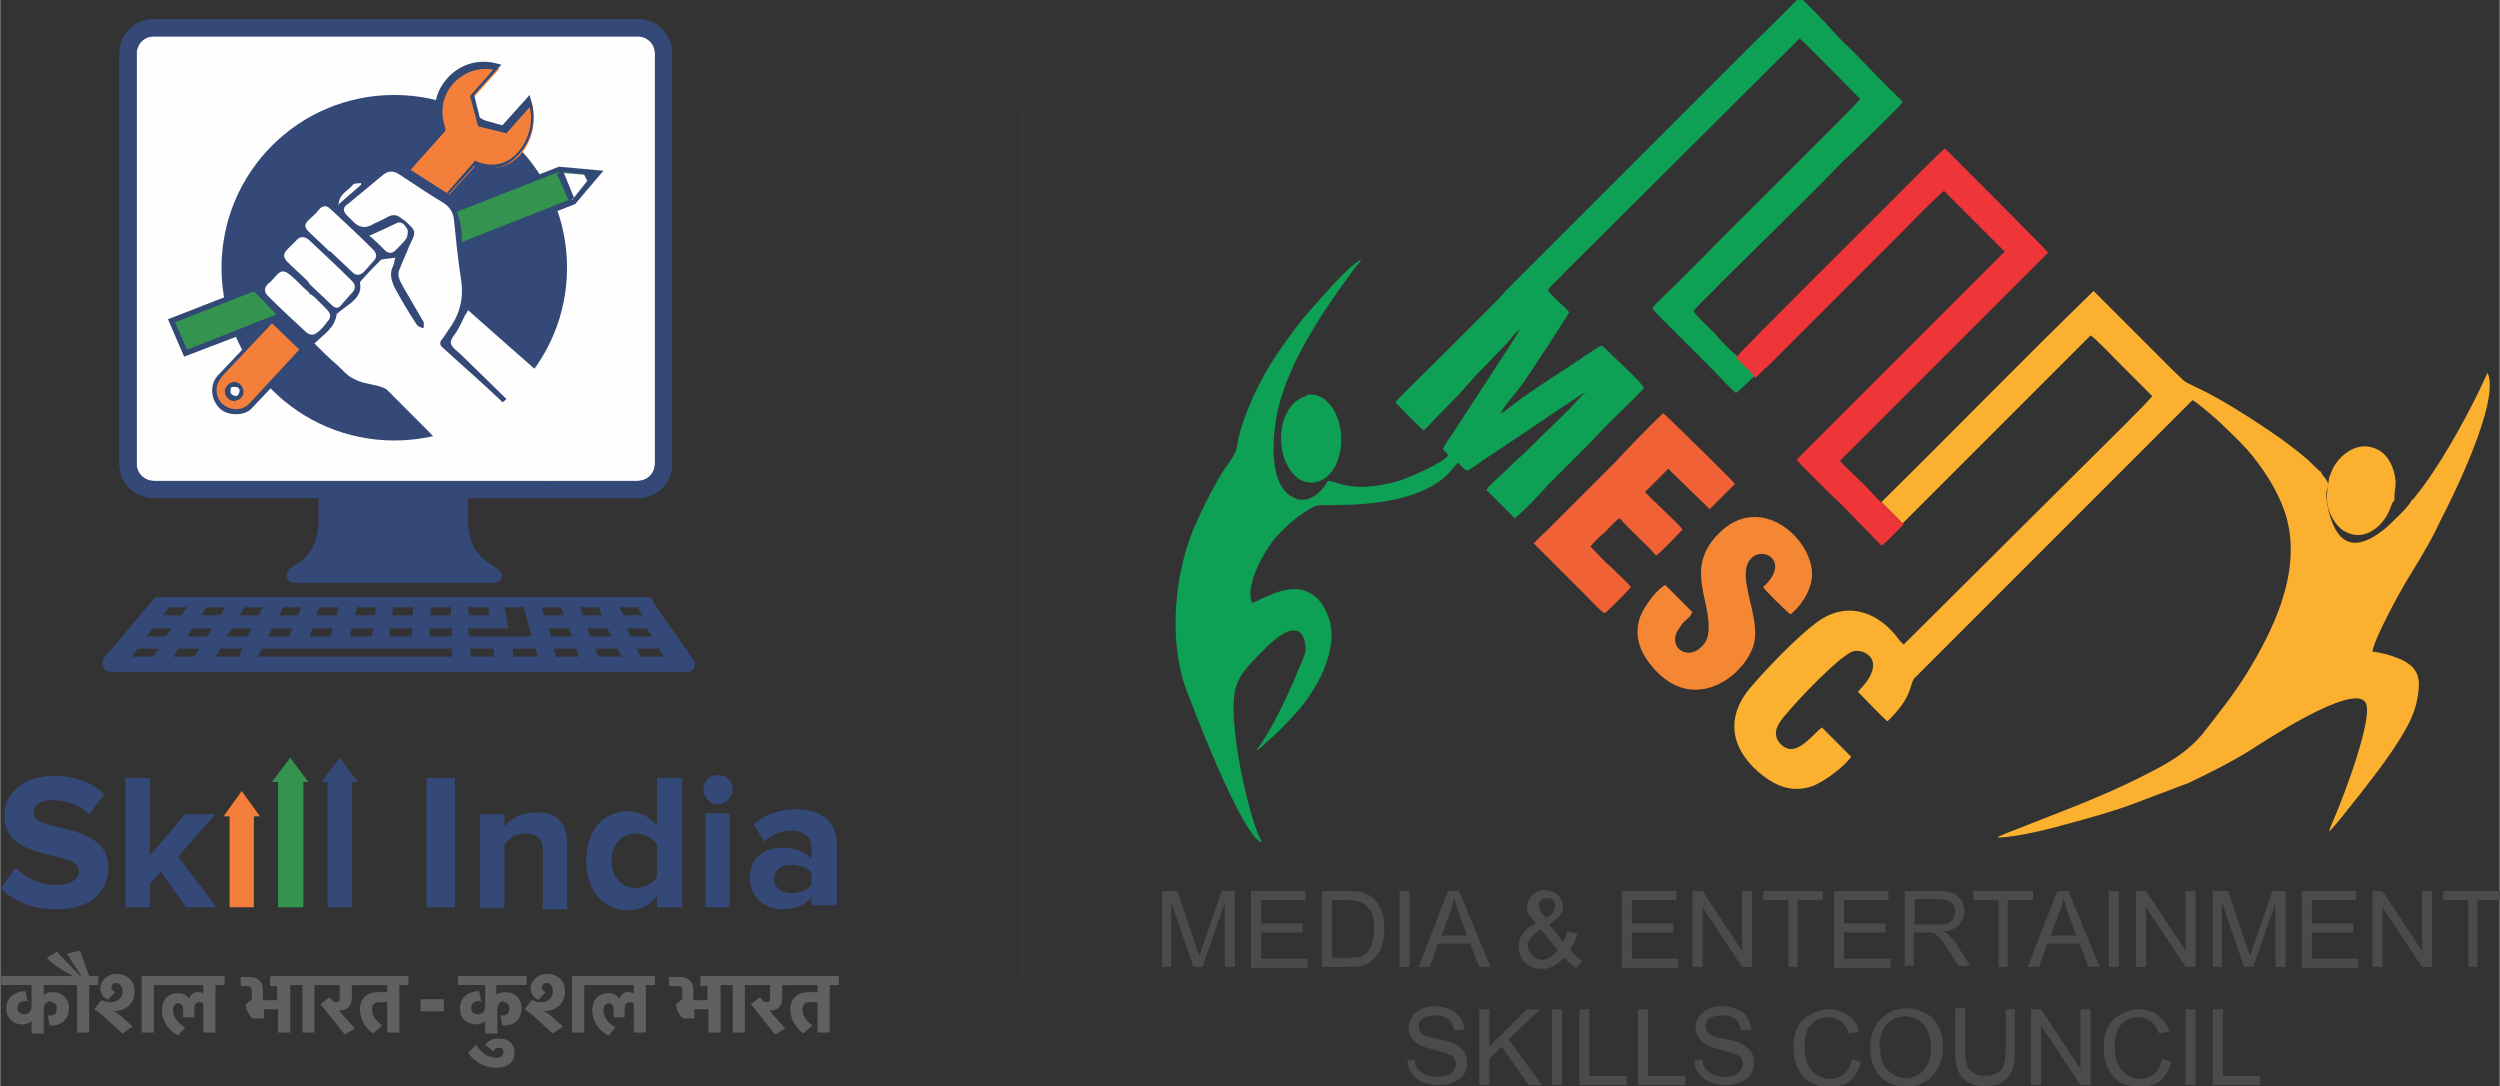 <?xml version="1.0" encoding="UTF-8"?>
<!DOCTYPE svg PUBLIC "-//W3C//DTD SVG 1.1//EN" "http://www.w3.org/Graphics/SVG/1.1/DTD/svg11.dtd">
<!-- Creator: CorelDRAW 2020 (64-Bit Evaluation Version) -->
<svg xmlns="http://www.w3.org/2000/svg" xml:space="preserve" width="0.732in" height="0.318in" version="1.1" style="shape-rendering:geometricPrecision; text-rendering:geometricPrecision; image-rendering:optimizeQuality; fill-rule:evenodd; clip-rule:evenodd"
viewBox="0 0 24.74 10.75"
 xmlns:xlink="http://www.w3.org/1999/xlink"
 xmlns:xodm="http://www.corel.com/coreldraw/odm/2003">
 <rect x="0" y="0" width="24.74" height="10.75" fill="#333333" stroke="none"/>
 <defs>
  <style type="text/css">
   <![CDATA[
    .fil1 {fill:#FEFEFE}
    .fil7 {fill:#606062}
    .fil0 {fill:#373435}
    .fil9 {fill:#FBB12F}
    .fil11 {fill:#F58634}
    .fil3 {fill:#F47F3A}
    .fil12 {fill:#F16136}
    .fil6 {fill:#F1603A}
    .fil10 {fill:#EE3537}
    .fil8 {fill:#0EA155}
    .fil5 {fill:#33934F}
    .fil4 {fill:#324875}
    .fil2 {fill:#354978}
    .fil13 {fill:#4B4B4D;fill-rule:nonzero}
   ]]>
  </style>
 </defs>
 <g id="Layer_x0020_1">
  <g id="_2294799650896">
   <rect class="fil0" x="10.1" y="1.07" width="0.09" height="8.62"/>
   <path class="fil1" d="M3 3.19c-0.19,0 -0.19,-0.29 0,-0.29 0.19,0 0.19,0.29 0,0.29zm3.35 -2.86l0 0 -4.86 0c-0.1,0 -0.17,0.08 -0.17,0.17l0 4.12c0,0.1 0.08,0.17 0.17,0.17l4.86 0c0.1,0 0.17,-0.08 0.17,-0.17l0 -4.12c0,-0.1 -0.08,-0.17 -0.17,-0.17z"/>
   <path class="fil2" d="M3 3.19c-0.19,0 -0.19,-0.29 0,-0.29 0.19,0 0.19,0.29 0,0.29zm0.9 -2.25l0 0c-0.95,0 -1.71,0.77 -1.71,1.71 0,0.95 0.77,1.71 1.71,1.71 0.95,0 1.71,-0.77 1.71,-1.71 0,-0.95 -0.77,-1.71 -1.71,-1.71z"/>
   <path class="fil3" d="M4.44 1.93l0.21 -0.23 0.06 -0.07c0.15,0.06 0.31,0.04 0.44,-0.1 0.12,-0.14 0.16,-0.34 0.11,-0.52l-0.25 0.28 -0.25 -0.06 -0.07 -0.27 0.25 -0.28c-0.16,-0.05 -0.35,-0 -0.47,0.14 -0.12,0.14 -0.14,0.32 -0.07,0.48l0.01 -0.01 -0.35 0.39 0.39 0.25z"/>
   <path class="fil4" d="M4.46 1.95l-0.04 -0.04 0.28 -0.32 0.02 0.01c0.15,0.06 0.3,0.03 0.41,-0.1 0.1,-0.12 0.15,-0.29 0.11,-0.44l-0.23 0.26 -0.28 -0.07 -0.08 -0.3 0.23 -0.26c-0.15,-0.03 -0.3,0.03 -0.4,0.14 -0.11,0.13 -0.13,0.29 -0.07,0.45l-0.01 0 0.01 0.01 -0.04 0.04 -0 -0 -0.31 0.35 -0.04 -0.04 0.32 -0.37c-0.07,-0.18 -0.04,-0.35 0.08,-0.49 0.13,-0.15 0.32,-0.2 0.5,-0.15l0.04 0.01 -0.27 0.3 0.06 0.24 0.22 0.06 0.27 -0.3 0.01 0.04c0.06,0.19 0.02,0.4 -0.11,0.54 -0.12,0.14 -0.28,0.18 -0.45,0.12l-0.05 0.06 -0.21 0.23z"/>
   <path class="fil3" d="M2.34 3.94c-0.04,0.01 -0.08,-0 -0.09,-0.04 -0.01,-0.04 0,-0.08 0.04,-0.09 0.04,-0.01 0.08,0 0.09,0.04 0.01,0.04 -0,0.08 -0.04,0.09zm0.34 -0.77l0 0 -0.51 0.54c-0,0 -0,0 -0,0l0 -0c-0.08,0.09 -0.08,0.22 0.01,0.3 0.08,0.08 0.22,0.08 0.3,-0.01 0,-0 0,-0 0,-0l0.51 -0.54 -0.31 -0.29z"/>
   <path class="fil4" d="M2.32 3.83c-0.01,0 -0.01,0 -0.02,0 -0.01,0 -0.02,0.01 -0.02,0.02 -0,0.01 -0,0.02 -0,0.04 0.01,0.02 0.04,0.03 0.06,0.03 0.02,-0.01 0.03,-0.04 0.03,-0.06 -0.01,-0.02 -0.02,-0.03 -0.04,-0.03zm-0 0.14l0 0c-0.04,0 -0.07,-0.02 -0.09,-0.06 -0.01,-0.02 -0.01,-0.05 0,-0.07 0.01,-0.02 0.03,-0.04 0.05,-0.05 0.01,-0 0.02,-0.01 0.03,-0.01 0.04,0 0.07,0.02 0.09,0.06 0.02,0.05 -0,0.1 -0.05,0.12 -0.01,0 -0.02,0.01 -0.03,0.01zm-0.14 -0.22l0 0 0.01 -0.02 0.5 -0.53 0.27 0.26 -0.49 0.53c-0,0 -0,0 -0,0 -0.04,0.04 -0.08,0.06 -0.14,0.06l0 0c-0.05,0 -0.09,-0.02 -0.13,-0.05 -0.07,-0.07 -0.08,-0.18 -0.02,-0.25zm0.15 0.35l0 0 0 0c-0.06,0 -0.12,-0.02 -0.16,-0.06 -0.09,-0.09 -0.1,-0.24 -0.01,-0.33 0,-0 0,-0 0,-0l0.53 -0.56 0.34 0.32 -0.53 0.56c-0,0 -0,0 -0,0 -0.04,0.05 -0.1,0.07 -0.17,0.07z"/>
   <path class="fil5" d="M5.54 1.68l-3.84 1.48 0.13 0.34 1.05 -0.41c-0.01,-0.08 0.04,-0.17 0.14,-0.16 0.05,0 0.09,0.03 0.11,0.06l2.54 -0.98 0.24 -0.29 -0.37 -0.05z"/>
   <path class="fil2" d="M3 3.19c-0.19,0 -0.19,-0.29 0,-0.29 0.19,0 0.19,0.29 0,0.29zm1.42 -1.23l0 0 -0.6 -0.36 -0.52 0.23 -0.39 0.18 -0.47 0.8 0.32 0.33 0.39 0.4 1.42 -1.12c0.01,-0.36 -0.15,-0.46 -0.15,-0.46z"/>
   <polygon class="fil2" points="5.76,1.7 5.81,1.82 5.9,1.71 "/>
   <path class="fil4" d="M5.53 1.65l-3.87 1.51 0.16 0.37 1.02 -0.39c-0.01,-0.02 -0.05,-0.03 -0.05,-0.05l-0.94 0.37 -0.12 -0.27 3.8 -1.49 0.32 0.03 -0.2 0.24 -2.54 1c0.01,0.01 0.03,0.02 0.04,0.04l2.54 -0.99 0.28 -0.33 -0.44 -0.04z"/>
   <polygon class="fil1" points="5.78,1.73 5.54,1.71 5.66,1.98 5.81,1.79 "/>
   <polygon class="fil6" points="5.54,1.71 5.66,1.98 "/>
   <polygon class="fil4" points="5.63,1.99 5.51,1.72 5.57,1.69 5.68,1.96 "/>
   <path class="fil2" d="M6.34 6.5l-0.04 -0.08 0.22 0 0.05 0.08 -0.22 0zm-0.14 -0.28l0 0 0.2 0 0.05 0.08 -0.21 0 -0.04 -0.08zm-0.28 0.28l0 0 -0.03 -0.08 0.22 0 0.04 0.08 -0.23 0zm-0.11 -0.28l0 0 0.2 0 0.04 0.08 -0.21 0 -0.03 -0.08zm-0.08 -0.21l0 0 0.19 0 0.04 0.08 -0.19 0 -0.03 -0.08zm-0.23 0.49l0 0 -0.02 -0.08 0.22 0 0.03 0.08 -0.23 0zm-0.08 -0.28l0 0 0.21 0 0.03 0.08 -0.21 0 -0.02 -0.08zm-0.06 -0.21l0 0 0.19 0 0.03 0.08 -0.2 0 -0.02 -0.08zm-0.28 0.49l0 0 -0.01 -0.08 0.23 0 0.02 0.08 -0.23 0zm-0.42 0l0 0 -0.01 -0.08 0.23 0 0.01 0.08 -0.23 0zm-0.02 -0.28l0 0 0.39 0 -0.04 -0.21 0.19 0 0.08 0.29 -0.62 0 -0.01 -0.08zm-0.01 -0.21l0 0 0.01 0.08 0.2 0 -0.01 -0.08 -0.19 0zm-2.08 0.49l0 0 0.04 -0.08 1.88 0 0 0.08 -1.92 0zm-0.1 -0.2l0 0 -0.21 0 0.05 -0.08 0.2 0 -0.04 0.08zm-0.1 0.2l0 0 -0.22 0 0.05 -0.08 0.22 0 -0.04 0.08zm-0.3 -0.2l0 0 -0.2 0 0.05 -0.08 0.2 0 -0.05 0.08zm-0.12 0.2l0 0 -0.22 0 0.05 -0.08 0.21 0 -0.05 0.08zm-0.28 -0.2l0 0 -0.2 0 0.06 -0.08 0.19 0 -0.06 0.08zm-0.14 0.2l0 0 -0.21 0 0.06 -0.08 0.21 0 -0.06 0.08zm0.17 -0.49l0 0 0.17 0 -0.06 0.08 -0.18 0 0.06 -0.08zm0.37 0l0 0 0.18 0 -0.05 0.08 -0.19 0 0.05 -0.08zm0.37 0l0 0 0.18 0 -0.04 0.08 -0.19 0 0.05 -0.08zm0.27 0.21l0 0 0.2 0 -0.03 0.08 -0.21 0 0.04 -0.08zm0.1 -0.21l0 0 0.19 0 -0.03 0.08 -0.19 0 0.04 -0.08zm0.29 0.21l0 0 0.21 0 -0.02 0.08 -0.21 0 0.03 -0.08zm0.08 -0.21l0 0 0.19 0 -0.02 0.08 -0.2 0 0.03 -0.08zm0.32 0.21l0 0 0.21 0 -0.01 0.08 -0.22 0 0.02 -0.08zm0.05 -0.21l0 0 0.19 0 -0.01 0.08 -0.2 0 0.02 -0.08zm0.34 0.21l0 0 0.21 0 -0.01 0.08 -0.22 0 0.01 -0.08zm0.03 -0.21l0 0 0.19 0 -0.01 0.08 -0.2 0 0.01 -0.08zm0.36 0.21l0 0 0.21 0 0 0.08 -0.22 0 0 -0.08zm0.01 -0.21l0 0 0.19 0 0 0.08 -0.2 0 0 -0.08zm2.04 0l0 0 0.05 0.08 -0.19 0 -0.04 -0.08 0.18 0zm0.15 -0.07l0 0c-0.01,-0.02 -0.04,-0.03 -0.07,-0.03l-4.82 0c-0.02,0 -0.05,0.01 -0.06,0.03l-0.48 0.57c-0.02,0.02 -0.02,0.06 -0.01,0.09 0.01,0.03 0.04,0.05 0.07,0.05l5.71 0c0.03,0 0.06,-0.02 0.07,-0.04 0.01,-0.03 0.01,-0.06 -0.01,-0.08l-0.4 -0.57z"/>
   <path class="fil2" d="M2.86 5.65c-0.08,0.08 0.04,0.12 0.04,0.12l1 0 0 0 0 0 1 0c0,0 0.12,-0.04 0.04,-0.12 -0.08,-0.08 -0.29,-0.13 -0.31,-0.46 -0,-0.03 -0,-0.13 -0,-0.26l-1.48 0c0,0.14 0,0.24 -0,0.26 -0.02,0.33 -0.23,0.39 -0.31,0.46z"/>
   <path class="fil2" d="M1.52 0.36c-0.1,0 -0.17,0.08 -0.17,0.17l0 4.06c0,0.1 0.08,0.17 0.17,0.17l4.79 0c0.1,0 0.17,-0.08 0.17,-0.17l0 -4.06c0,-0.1 -0.08,-0.17 -0.17,-0.17l-4.79 0zm4.79 4.57l0 0 -4.79 0c-0.19,0 -0.34,-0.15 -0.34,-0.34l0 -4.06c0,-0.19 0.15,-0.34 0.34,-0.34l4.79 0c0.19,0 0.34,0.15 0.34,0.34l0 4.06c0,0.19 -0.15,0.34 -0.34,0.34z"/>
   <path class="fil2" d="M1.52 0.36c-0.1,0 -0.17,0.08 -0.17,0.17l0 4.06c0,0.1 0.08,0.17 0.17,0.17l4.79 0c0.1,0 0.17,-0.08 0.17,-0.17l0 -4.06c0,-0.1 -0.08,-0.17 -0.17,-0.17l-4.79 0zm4.79 4.57l0 0 -4.79 0c-0.19,0 -0.34,-0.15 -0.34,-0.34l0 -4.06c0,-0.19 0.15,-0.34 0.34,-0.34l4.79 0c0.19,0 0.34,0.15 0.34,0.34l0 4.06c0,0.19 -0.15,0.34 -0.34,0.34z"/>
   <path class="fil2" d="M-0 8.8l0.15 -0.21c0.09,0.09 0.23,0.17 0.41,0.17 0.15,0 0.22,-0.07 0.22,-0.14 0,-0.22 -0.74,-0.07 -0.74,-0.55 0,-0.21 0.18,-0.39 0.49,-0.39 0.2,0 0.37,0.06 0.5,0.18l-0.15 0.2c-0.1,-0.1 -0.24,-0.14 -0.37,-0.14 -0.12,0 -0.18,0.05 -0.18,0.13 0,0.2 0.74,0.07 0.74,0.54 0,0.23 -0.17,0.41 -0.51,0.41 -0.25,0 -0.42,-0.08 -0.55,-0.2z"/>
   <polygon class="fil2" points="1.84,8.98 1.59,8.63 1.48,8.75 1.48,8.98 1.24,8.98 1.24,7.7 1.48,7.7 1.48,8.47 1.83,8.06 2.13,8.06 1.76,8.48 2.14,8.98 "/>
   <polygon class="fil2" points="4.22,8.98 4.22,7.7 4.5,7.7 4.5,8.98 "/>
   <path class="fil2" d="M5.37 8.98l0 -0.56c0,-0.13 -0.07,-0.17 -0.17,-0.17 -0.1,0 -0.17,0.05 -0.21,0.11l0 0.63 -0.24 0 0 -0.93 0.24 0 0 0.12c0.06,-0.07 0.17,-0.14 0.32,-0.14 0.21,0 0.3,0.12 0.3,0.3l0 0.66 -0.25 0z"/>
   <path class="fil2" d="M6.5 8.69l0 -0.33c-0.04,-0.06 -0.13,-0.11 -0.21,-0.11 -0.14,0 -0.24,0.11 -0.24,0.27 0,0.16 0.1,0.27 0.24,0.27 0.08,0 0.17,-0.04 0.21,-0.11zm0 0.3l0 0 0 -0.12c-0.07,0.09 -0.17,0.14 -0.29,0.14 -0.23,0 -0.41,-0.18 -0.41,-0.49 0,-0.3 0.17,-0.49 0.41,-0.49 0.11,0 0.21,0.05 0.29,0.14l0 -0.47 0.25 0 0 1.28 -0.25 0z"/>
   <path class="fil2" d="M6.98 8.98l0 -0.93 0.24 0 0 0.93 -0.24 0zm-0.02 -1.17l0 0c0,-0.08 0.07,-0.14 0.14,-0.14 0.08,0 0.15,0.06 0.15,0.14 0,0.08 -0.07,0.15 -0.15,0.15 -0.08,0 -0.14,-0.07 -0.14,-0.15z"/>
   <path class="fil2" d="M8.03 8.76l0 -0.12c-0.04,-0.05 -0.12,-0.08 -0.2,-0.08 -0.1,0 -0.17,0.05 -0.17,0.14 0,0.09 0.08,0.14 0.17,0.14 0.08,0 0.16,-0.03 0.2,-0.08zm0 0.22l0 0 0 -0.1c-0.06,0.08 -0.17,0.12 -0.29,0.12 -0.15,0 -0.32,-0.1 -0.32,-0.31 0,-0.22 0.17,-0.3 0.32,-0.3 0.12,0 0.23,0.04 0.29,0.11l0 -0.12c0,-0.09 -0.08,-0.16 -0.2,-0.16 -0.1,0 -0.19,0.04 -0.27,0.11l-0.1 -0.17c0.11,-0.1 0.26,-0.15 0.41,-0.15 0.21,0 0.41,0.08 0.41,0.35l0 0.6 -0.25 0z"/>
   <polygon class="fil3" points="2.39,7.83 2.21,8.08 2.27,8.08 2.27,8.98 2.51,8.98 2.51,8.08 2.57,8.08 "/>
   <polygon class="fil5" points="2.87,7.5 2.69,7.74 2.75,7.74 2.75,8.98 3,8.98 3,7.74 3.05,7.74 "/>
   <polygon class="fil2" points="3.36,7.5 3.18,7.74 3.24,7.74 3.24,8.98 3.48,8.98 3.48,7.74 3.54,7.74 "/>
   <path class="fil7" d="M0.5 9.91c-0.04,0 -0.07,0.03 -0.07,0.08l0 0.24 -0.12 0 0 -0.12 -0 0c-0.02,0.01 -0.05,0.03 -0.09,0.03 -0.09,0 -0.16,-0.06 -0.16,-0.16 0,-0.12 0.1,-0.17 0.19,-0.17l0.02 0.1c-0.06,-0.01 -0.1,0.02 -0.1,0.07 0,0.04 0.03,0.06 0.07,0.06 0.04,0 0.07,-0.03 0.07,-0.08l0 -0.21 -0.3 0 0 -0.09 0.72 0 0 0.09 -0.3 0 0 0.1 0 0c0.02,-0.02 0.05,-0.03 0.09,-0.03 0.09,0 0.16,0.06 0.16,0.16 0,0.12 -0.09,0.18 -0.19,0.17l-0.02 -0.1c0.06,0.01 0.09,-0.02 0.09,-0.07 0,-0.04 -0.03,-0.06 -0.06,-0.06z"/>
   <path class="fil7" d="M0.88 9.75l0 0.47 -0.12 0 0 -0.47 -0.09 0 0 -0.09 0.04 0 0 -0.01c-0.08,-0.03 -0.17,-0.09 -0.25,-0.17l0.1 -0.06 0.23 0.24 0.01 0 -0.14 -0.22 0.13 -0.03 0.09 0.25 0.09 0 0 0.09 -0.09 0z"/>
   <path class="fil7" d="M1.4 9.66l0.21 0 0 0.09 -0.09 0 0 0.47 -0.12 0 0 -0.56zm-0.32 0.24l0 0c-0.06,-0.02 -0.09,-0.06 -0.09,-0.12 0,-0.07 0.07,-0.14 0.16,-0.14 0.12,0 0.18,0.08 0.18,0.17 0,0.14 -0.11,0.2 -0.21,0.2l0 0c0.03,0.01 0.07,0.04 0.11,0.08l0.08 0.07 -0.1 0.07 -0.21 -0.19 -0.07 -0.05 0.07 -0.09c0.03,0.01 0.06,0.02 0.09,0.02 0.07,0 0.12,-0.04 0.12,-0.11 0,-0.05 -0.03,-0.08 -0.06,-0.08 -0.03,0 -0.05,0.02 -0.05,0.04 0,0.02 0.01,0.04 0.04,0.05l-0.07 0.07z"/>
   <path class="fil7" d="M2.01 9.84l0 -0.09 -0.46 0 0 -0.09 0.67 0 0 0.09 -0.09 0 0 0.47 -0.12 0 0 -0.29c-0.01,-0.01 -0.03,-0.01 -0.04,-0.01 -0.03,0 -0.05,0.02 -0.05,0.07l0 0.08 -0.11 0 0 -0.08c0,-0.04 -0.02,-0.06 -0.05,-0.06 -0.02,0 -0.05,0.02 -0.05,0.07 0,0.05 0.03,0.12 0.12,0.17l-0.07 0.08c-0.1,-0.05 -0.16,-0.15 -0.16,-0.25 0,-0.12 0.08,-0.17 0.16,-0.17 0.05,0 0.09,0.02 0.11,0.06l0 0c0.01,-0.05 0.05,-0.07 0.08,-0.07 0.02,0 0.05,0 0.06,0.02l0 0z"/>
   <path class="fil7" d="M2.69 9.66l0.27 0 0 0.09 -0.09 0 0 0.47 -0.12 0 0 -0.23 -0.14 0 0 0.09 -0.11 0c-0.05,-0.04 -0.07,-0.1 -0.07,-0.14l0.06 -0.05 0 -0.09c0,-0.03 -0.02,-0.04 -0.05,-0.04l-0.06 0 0 -0.09 0.08 0c0.06,0 0.14,0.02 0.14,0.13l0 0.1 0.14 0 0 -0.14 -0.07 0 0 -0.09z"/>
   <polygon class="fil7" points="3.11,9.75 3.11,10.22 2.99,10.22 2.99,9.75 2.9,9.75 2.9,9.66 3.2,9.66 3.2,9.75 "/>
   <path class="fil7" d="M3.36 10.01c0.02,0.02 0.03,0.04 0.07,0.08l0.08 0.09 -0.1 0.06 -0.24 -0.3 0.09 -0.07c0.03,0.04 0.04,0.05 0.07,0.05 0.02,0 0.03,-0.01 0.03,-0.04l0 -0.13 -0.22 0 0 -0.09 0.42 0 0 0.09 -0.08 0 0 0.13c0,0.08 -0.05,0.12 -0.11,0.12 -0,0 -0.01,0 -0.01,0l0 0z"/>
   <path class="fil7" d="M3.69 10.23c-0.06,-0.04 -0.13,-0.13 -0.13,-0.24 0,-0.12 0.09,-0.17 0.17,-0.17l0.1 0 0 -0.07 -0.34 0 0 -0.09 0.55 0 0 0.09 -0.09 0 0 0.47 -0.12 0 0 -0.3 -0.08 0c-0.04,0 -0.07,0.02 -0.07,0.07 0,0.06 0.04,0.12 0.1,0.16l-0.08 0.07z"/>
   <path class="fil7" d="M4.99 9.91c-0.04,0 -0.07,0.03 -0.07,0.08l0 0.24 -0.12 0 0 -0.12 -0 0c-0.02,0.01 -0.05,0.03 -0.09,0.03 -0.09,0 -0.16,-0.06 -0.16,-0.16 0,-0.12 0.1,-0.17 0.19,-0.17l0.02 0.1c-0.06,-0.01 -0.1,0.02 -0.1,0.07 0,0.04 0.03,0.06 0.07,0.06 0.04,0 0.07,-0.03 0.07,-0.08l0 -0.21 -0.27 0 0 -0.09 0.68 0 0 0.09 -0.3 0 0 0.1 0 0c0.02,-0.02 0.05,-0.03 0.09,-0.03 0.09,0 0.16,0.06 0.16,0.16 0,0.12 -0.09,0.18 -0.19,0.17l-0.02 -0.1c0.06,0.01 0.09,-0.02 0.09,-0.07 0,-0.04 -0.03,-0.06 -0.06,-0.06z"/>
   <path class="fil7" d="M5.66 9.66l0.21 0 0 0.09 -0.09 0 0 0.47 -0.12 0 0 -0.56zm-0.32 0.24l0 0c-0.06,-0.02 -0.09,-0.06 -0.09,-0.12 0,-0.07 0.07,-0.14 0.16,-0.14 0.12,0 0.18,0.08 0.18,0.17 0,0.14 -0.11,0.2 -0.21,0.2l0 0c0.03,0.01 0.07,0.04 0.11,0.08l0.08 0.07 -0.1 0.07 -0.21 -0.19 -0.07 -0.05 0.07 -0.09c0.03,0.01 0.06,0.02 0.09,0.02 0.07,0 0.12,-0.04 0.12,-0.11 0,-0.05 -0.03,-0.08 -0.06,-0.08 -0.03,0 -0.05,0.02 -0.05,0.04 0,0.02 0.01,0.04 0.04,0.05l-0.07 0.07z"/>
   <path class="fil7" d="M6.27 9.84l0 -0.09 -0.46 0 0 -0.09 0.67 0 0 0.09 -0.09 0 0 0.47 -0.12 0 0 -0.29c-0.01,-0.01 -0.03,-0.01 -0.04,-0.01 -0.03,0 -0.05,0.02 -0.05,0.07l0 0.08 -0.11 0 0 -0.08c0,-0.04 -0.02,-0.06 -0.05,-0.06 -0.02,0 -0.05,0.02 -0.05,0.07 0,0.05 0.03,0.12 0.12,0.17l-0.07 0.08c-0.1,-0.05 -0.16,-0.15 -0.16,-0.25 0,-0.12 0.08,-0.17 0.16,-0.17 0.05,0 0.09,0.02 0.11,0.06l0 0c0.01,-0.05 0.05,-0.07 0.08,-0.07 0.02,0 0.05,0 0.06,0.02l0 0z"/>
   <path class="fil7" d="M6.95 9.66l0.27 0 0 0.09 -0.09 0 0 0.47 -0.12 0 0 -0.23 -0.14 0 0 0.09 -0.11 0c-0.05,-0.04 -0.07,-0.1 -0.07,-0.14l0.06 -0.05 0 -0.09c0,-0.03 -0.02,-0.04 -0.05,-0.04l-0.08 0 0 -0.09 0.1 0c0.06,0 0.14,0.02 0.14,0.13l0 0.1 0.14 0 0 -0.14 -0.07 0 0 -0.09z"/>
   <polygon class="fil7" points="7.37,9.75 7.37,10.22 7.25,10.22 7.25,9.75 7.16,9.75 7.16,9.66 7.45,9.66 7.45,9.75 "/>
   <path class="fil7" d="M7.62 10.01c0.02,0.02 0.03,0.04 0.07,0.08l0.08 0.09 -0.1 0.06 -0.24 -0.3 0.09 -0.07c0.03,0.04 0.04,0.05 0.07,0.05 0.02,0 0.03,-0.01 0.03,-0.04l0 -0.13 -0.22 0 0 -0.09 0.42 0 0 0.09 -0.08 0 0 0.13c0,0.08 -0.05,0.12 -0.11,0.12 -0,0 -0.01,0 -0.01,0l0 0z"/>
   <path class="fil7" d="M7.95 10.23c-0.06,-0.04 -0.13,-0.13 -0.13,-0.24 0,-0.12 0.09,-0.17 0.17,-0.17l0.1 0 0 -0.07 -0.34 0 0 -0.09 0.55 0 0 0.09 -0.09 0 0 0.47 -0.12 0 0 -0.3 -0.08 0c-0.04,0 -0.07,0.02 -0.07,0.07 0,0.06 0.04,0.12 0.1,0.16l-0.08 0.07z"/>
   <path class="fil7" d="M4.91 10.57c-0.14,0 -0.24,-0.09 -0.28,-0.15l0.08 -0.08c0.05,0.08 0.12,0.13 0.2,0.13 0.04,0 0.07,-0.02 0.07,-0.06 0,-0.03 -0.02,-0.04 -0.04,-0.04 -0.03,0 -0.05,0.01 -0.06,0.04l-0.08 -0.07c0.03,-0.04 0.07,-0.06 0.14,-0.06 0.09,0 0.15,0.05 0.15,0.14 0,0.08 -0.05,0.15 -0.19,0.15z"/>
   <polygon class="fil7" points="4.39,10.01 4.16,10.01 4.16,9.89 4.39,9.89 "/>
   <polygon class="fil1" points="2.97,2.64 2.98,2.66 "/>
   <path class="fil1" d="M5.43 4.76c0.02,-0.02 -0.04,-0.02 -0.02,-0.04 -0.01,-0.02 -0.69,0.04 -0.7,0.03 -0.24,-0.24 0.15,0.15 -0.09,-0.09 -0.26,-0.27 -0.52,-0.53 -0.79,-0.8 -0.02,-0.02 -0.06,-0.03 -0.09,-0.04 -0.08,-0.02 -0.17,-0.03 -0.24,-0.07 -0.07,-0.03 -0.12,-0.1 -0.18,-0.15 -0.07,-0.06 -0.14,-0.13 -0.21,-0.2 0.09,-0.09 0.2,-0.15 0.22,-0.29 0,-0.01 0.02,-0.01 0.02,-0.02 0.04,-0.03 0.08,-0.06 0.12,-0.09 0.06,-0.05 0.11,-0.11 0.09,-0.2 -0,-0.01 0.01,-0.02 0.02,-0.03 0.06,-0.07 0.13,-0.14 0.19,-0.2 0.04,-0.01 0.09,-0.01 0.14,-0.02 -0.01,0.03 -0.01,0.06 -0.02,0.08 -0.04,0.07 -0.02,0.14 0.01,0.21 0.07,0.13 0.14,0.25 0.22,0.37 0.01,0.02 0.04,0.03 0.07,0.04 -0,-0.03 0.01,-0.06 -0.01,-0.08 -0.06,-0.1 -0.12,-0.21 -0.18,-0.31 -0.03,-0.06 -0.08,-0.12 -0.05,-0.19 0.03,-0.08 0.07,-0.16 0.1,-0.24 0.07,-0.14 0.07,-0.14 -0.05,-0.25 -0.01,-0 -0.01,-0.01 -0.02,-0.01 -0.05,-0.05 -0.1,-0.05 -0.15,-0.02 -0.05,0.03 -0.11,0.05 -0.16,0.08 -0.06,0.03 -0.12,0.02 -0.17,-0.03 -0.02,-0.02 -0.05,-0.05 -0.07,-0.07 -0.04,-0.04 -0.04,-0.08 0.01,-0.11 0.12,-0.1 0.23,-0.19 0.35,-0.29 0.05,-0.04 0.1,-0.04 0.15,-0.01 0.15,0.1 0.3,0.2 0.45,0.29 0.06,0.04 0.09,0.09 0.1,0.16 0.02,0.2 0.04,0.4 0.07,0.59 0.03,0.19 -0.01,0.35 -0.12,0.5 -0.02,0.03 -0.04,0.06 -0.06,0.09 -0.04,0.04 -0.03,0.07 0.01,0.1 0.14,0.13 0.28,0.25 0.42,0.38 0.2,0.19 0.41,0.37 0.61,0.56 0.02,0.02 0.04,0.03 0.06,0.04 -0.02,-0.04 -0.04,-0.06 -0.07,-0.09 -0.28,-0.27 -0.56,-0.55 -0.84,-0.82 -0.04,-0.04 -0.1,-0.08 -0.11,-0.12 -0.01,-0.04 0.05,-0.1 0.07,-0.14 0.03,-0.05 0.05,-0.1 0.07,-0.14 0.01,-0.01 0.02,-0.03 0.03,-0.05 0.54,0.48 1.23,1.08 1.77,1.56l-0.98 0.13z"/>
   <path class="fil1" d="M3.06 2.81c0.07,0.07 0.14,0.13 0.21,0.2 0.05,0.05 0.08,0.05 0.12,-0.01 0.03,-0.03 0.06,-0.07 0.09,-0.1 0.04,-0.04 0.04,-0.08 0,-0.12 -0.14,-0.14 -0.28,-0.27 -0.43,-0.41 -0.04,-0.03 -0.08,-0.03 -0.11,0 -0.03,0.03 -0.07,0.07 -0.1,0.1 -0.04,0.04 -0.04,0.08 0,0.12 0.07,0.07 0.14,0.13 0.21,0.2 -0,0 -0,0 -0,0z"/>
   <path class="fil1" d="M3.27 2.49c0.07,0.07 0.14,0.13 0.21,0.2 0.04,0.04 0.08,0.04 0.12,-0 0.03,-0.03 0.06,-0.07 0.09,-0.1 0.04,-0.04 0.04,-0.08 0,-0.12 -0.14,-0.14 -0.28,-0.27 -0.42,-0.4 -0.04,-0.04 -0.08,-0.04 -0.12,0.01 -0.03,0.04 -0.07,0.07 -0.1,0.1 -0.04,0.04 -0.04,0.07 0,0.11 0.07,0.07 0.14,0.13 0.21,0.2z"/>
   <path class="fil1" d="M3.07 2.92c-0.01,-0.01 -0.01,-0.02 -0.02,-0.03 0,-0 -0,0 0,0 -0.06,-0.05 -0.11,-0.11 -0.17,-0.16 -0.07,-0.06 -0.1,-0.06 -0.16,0.01 -0.02,0.02 -0.04,0.05 -0.07,0.07 -0.04,0.04 -0.04,0.08 -0,0.12 0.12,0.12 0.25,0.24 0.38,0.36 0.04,0.03 0.07,0.03 0.11,-0 0.04,-0.03 0.07,-0.07 0.1,-0.11 0.04,-0.04 0.03,-0.08 -0.01,-0.12 -0.04,-0.04 -0.07,-0.07 -0.11,-0.11l-0.05 -0.04z"/>
   <path class="fil1" d="M3.65 2.33c0.06,0.05 0.11,0.1 0.16,0.15 0.03,0.03 0.07,0.03 0.1,-0 0.04,-0.04 0.08,-0.08 0.11,-0.12 0.01,-0.02 0.02,-0.07 0.01,-0.09 -0.02,-0.03 -0.05,-0.09 -0.11,-0.06 -0.08,0.04 -0.17,0.08 -0.26,0.12z"/>
   <path class="fil1" d="M3.34 2.03c0.08,-0.07 0.15,-0.13 0.23,-0.2 -0,-0.01 -0,-0.01 -0,-0.02 -0.03,0.01 -0.07,0 -0.08,0.02 -0.05,0.06 -0.14,0.09 -0.14,0.2z"/>
   <g>
    <path class="fil8" d="M17.38 3.73c-0.03,-0.04 -0.07,-0.07 -0.1,-0.11 -0.03,-0.03 -0.08,-0.07 -0.1,-0.11 -0.03,-0.01 -0.18,-0.17 -0.21,-0.21 -0.04,-0.04 -0.19,-0.18 -0.21,-0.22 0.02,-0.04 0.21,-0.21 0.25,-0.26l0.78 -0.77c0.09,-0.09 0.17,-0.17 0.26,-0.26 0.08,-0.08 0.18,-0.19 0.26,-0.26 0.07,-0.07 0.5,-0.48 0.52,-0.52 -0.04,-0.04 -0.08,-0.09 -0.13,-0.13l-0.38 -0.39c-0.09,-0.08 -0.17,-0.17 -0.25,-0.26 -0.04,-0.04 -0.23,-0.24 -0.26,-0.26 -0.05,0.06 -0.43,0.43 -0.5,0.5l-2 2c-0.09,0.09 -0.16,0.16 -0.25,0.25 -0.04,0.04 -0.08,0.08 -0.13,0.13 -0.04,0.04 -0.08,0.09 -0.12,0.13 -0.17,0.17 -0.33,0.33 -0.5,0.5 -0.07,0.07 -0.45,0.44 -0.5,0.5 0.01,0.02 0.26,0.27 0.28,0.28 0.02,-0.02 0.04,-0.04 0.06,-0.06 0.09,-0.1 0.21,-0.21 0.3,-0.31l0.17 -0.19c0.02,-0.02 0.04,-0.04 0.06,-0.06l0.24 -0.25c0.04,-0.05 0.06,-0.08 0.12,-0.13 -0.02,0.04 -0.06,0.1 -0.09,0.15l-0.58 0.89c-0.03,0.04 -0.08,0.11 -0.09,0.15 0.02,0.02 0.04,0.03 0.05,0.06 -0.06,0.08 -0.41,0.23 -0.52,0.26 -0.16,0.04 -0.34,0.07 -0.51,0.03 -0.05,-0.01 -0.12,-0.04 -0.16,-0.04 -0.04,0.08 -0.16,0.22 -0.3,0.18 -0.27,-0.08 -0.25,-0.51 -0.22,-0.74 0.07,-0.54 0.47,-1.12 0.79,-1.55 0.02,-0.03 0.04,-0.04 0.06,-0.08 -0.12,0.05 -0.43,0.42 -0.53,0.53 -0.08,0.09 -0.15,0.19 -0.23,0.3 -0.19,0.26 -0.35,0.57 -0.44,0.88 -0.04,0.15 -0.01,0.16 -0.1,0.29 -0.06,0.08 -0.11,0.16 -0.15,0.24 -0.07,0.12 -0.12,0.23 -0.18,0.36 -0.18,0.39 -0.25,0.91 -0.18,1.35 0.03,0.17 0.06,0.27 0.12,0.41 0.1,0.27 0.54,1.38 0.71,1.41 -0.11,-0.2 -0.21,-0.68 -0.25,-0.94 -0.02,-0.16 -0.05,-0.39 -0.02,-0.56 0.03,-0.15 0.14,-0.26 0.24,-0.36 0.05,-0.05 0.23,-0.25 0.35,-0.24 0.08,0 0.11,0.1 0.11,0.19 0,0.05 -0.06,0.17 -0.08,0.22 -0.1,0.25 -0.27,0.6 -0.41,0.78 0.03,-0.01 0.09,-0.07 0.11,-0.09 0.11,-0.09 0.21,-0.2 0.31,-0.31 0.17,-0.2 0.39,-0.57 0.31,-0.88 -0.07,-0.24 -0.23,-0.37 -0.48,-0.3 -0.09,0.02 -0.28,0.12 -0.29,0.12 -0.07,-0.18 0.11,-0.49 0.21,-0.62 0.1,-0.12 0.21,-0.22 0.34,-0.3 0.07,-0.04 0.07,-0.05 0.17,-0.05 0.27,0 0.54,-0.01 0.79,-0.08 0.42,-0.12 0.47,-0.3 0.53,-0.34 0.03,0.03 0.05,0.06 0.09,0.08 0.04,-0.02 0.11,-0.07 0.15,-0.1l0.45 -0.3c0.07,-0.05 0.53,-0.36 0.59,-0.39 -0.03,0.01 -0.14,0.14 -0.18,0.18l-0.44 0.43c-0.04,0.04 -0.09,0.08 -0.13,0.12 -0.02,0.02 -0.04,0.04 -0.06,0.06l-0.13 0.12c-0.02,0.02 -0.05,0.05 -0.06,0.07l0.28 0.28c0.1,-0.08 0.24,-0.23 0.32,-0.32 0.11,-0.11 0.21,-0.21 0.32,-0.32 0.11,-0.11 0.21,-0.22 0.32,-0.33 0.08,-0.08 0.25,-0.24 0.32,-0.32 -0.03,-0.06 -0.24,-0.25 -0.31,-0.32 -0.03,-0.03 -0.08,-0.08 -0.11,-0.1 -0.05,0.02 -0.2,0.13 -0.25,0.16 -0.21,0.14 -0.42,0.27 -0.62,0.42 -0.03,0.02 -0.09,0.08 -0.13,0.09 0.03,-0.06 0.13,-0.18 0.18,-0.24 0.06,-0.07 0.48,-0.72 0.5,-0.76 -0.04,-0.05 -0.19,-0.17 -0.21,-0.22 0.02,-0.04 0.12,-0.12 0.15,-0.16l2.34 -2.33c0.03,0.02 0.54,0.54 0.6,0.6 -0.01,0.03 -1.45,1.45 -1.54,1.55 -0.09,0.09 -0.17,0.17 -0.26,0.26 -0.04,0.04 -0.24,0.23 -0.26,0.26 0.02,0.03 0.07,0.08 0.1,0.11l0.31 0.31c0.07,0.07 0.14,0.14 0.21,0.21 0.05,0.05 0.16,0.17 0.21,0.21 0.03,-0.02 0.19,-0.17 0.21,-0.2z"/>
    <path class="fil9" d="M18.62 4.97l0.21 0.21 1.86 -1.86c0.04,0.02 0.26,0.25 0.31,0.3 0.1,0.1 0.2,0.2 0.3,0.3 -0.01,0.03 -0.57,0.58 -0.61,0.62l-1.85 1.84 -0.04 -0.04c-0.19,-0.27 -0.51,-0.41 -0.82,-0.18 -0.19,0.14 -0.49,0.45 -0.66,0.65 -0.26,0.31 -0.18,0.63 0.13,0.87 0.13,0.1 0.29,0.17 0.49,0.1 0.13,-0.05 0.33,-0.21 0.38,-0.29 -0.02,-0.02 -0.27,-0.27 -0.29,-0.29 -0.08,0.06 -0.23,0.27 -0.36,0.2 -0.04,-0.02 -0.08,-0.06 -0.09,-0.11 -0.03,-0.1 0.09,-0.21 0.13,-0.26 0.11,-0.13 0.48,-0.52 0.62,-0.58 0.1,-0.04 0.35,0.07 0.1,0.35 -0.02,0.02 -0.03,0.03 -0.04,0.05 0.04,0.04 0.26,0.27 0.29,0.29 0.1,-0.1 0.19,-0.2 0.23,-0.34 0.03,-0.09 0.02,-0.07 0.07,-0.12l2.62 -2.62c0.03,-0.03 0.07,-0.07 0.1,-0.1 0.04,0.02 0.24,0.19 0.28,0.23 0.09,0.09 0.17,0.16 0.26,0.26 0.14,0.16 0.3,0.39 0.38,0.64 0.18,0.58 -0.15,1.19 -0.38,1.57 -0.13,0.21 -0.29,0.41 -0.43,0.59 -0.16,0.2 -0.36,0.31 -0.6,0.43 -0.43,0.22 -0.91,0.39 -1.36,0.57l-0.07 0.03c-0.01,0.01 -0,0 -0.01,0.01 0.18,0 0.54,-0.09 0.71,-0.14 0.22,-0.06 0.44,-0.12 0.65,-0.2l0.45 -0.17c0.03,-0.01 0.05,-0.02 0.08,-0.03 0.21,-0.1 0.43,-0.21 0.62,-0.33 0.11,-0.07 1,-0.66 1.13,-0.47 0.09,0.13 -0.21,0.92 -0.3,1.13 -0.02,0.05 -0.05,0.11 -0.06,0.15 0.03,-0.02 0.15,-0.17 0.18,-0.21 0.16,-0.2 0.36,-0.45 0.5,-0.67 0.1,-0.16 0.2,-0.32 0.21,-0.57 0,-0.13 -0.06,-0.19 -0.15,-0.24 -0.08,-0.04 -0.21,-0.08 -0.31,-0.09 0.01,-0.11 0.26,-0.57 0.32,-0.67 0.07,-0.12 0.13,-0.21 0.18,-0.3 0.06,-0.1 0.12,-0.21 0.17,-0.32 0.11,-0.21 0.6,-1.19 0.47,-1.47l-0.08 0.17c-0.16,0.33 -0.41,0.78 -0.64,1.06 -0.01,0.02 -0.02,0.02 -0.03,0.03 -0.04,0.08 -0.19,0.21 -0.25,0.27 -0.25,0.21 -0.47,0.24 -0.57,-0.15 -0.06,-0.25 -0,-0.22 -0.01,-0.28 -0,-0.04 -0.06,-0.08 -0.07,-0.12 -0.02,-0.01 -0.1,-0.09 -0.13,-0.12 -0.14,-0.12 -0.28,-0.22 -0.43,-0.32 -0.18,-0.12 -0.43,-0.28 -0.64,-0.38 -0.2,-0.1 -0.11,-0.04 -0.29,-0.21l-0.76 -0.76c-0.7,0.68 -1.38,1.38 -2.07,2.06z"/>
    <path class="fil10" d="M17.17 3.52c0.02,0.03 0.07,0.08 0.1,0.11 0.04,0.03 0.07,0.07 0.1,0.11 0.03,-0.02 0.09,-0.09 0.12,-0.11l1.28 -1.28c0.06,-0.06 0.44,-0.45 0.47,-0.46l0.6 0.6 -2.06 2.06c0.02,0.03 0.36,0.37 0.42,0.42l0.42 0.43c0.03,-0.01 0.2,-0.19 0.22,-0.21l-0.21 -0.21c-0.04,-0.02 -0.15,-0.16 -0.21,-0.21 -0.04,-0.04 -0.19,-0.18 -0.21,-0.21l2.06 -2.06c-0.02,-0.03 -1.01,-1.02 -1.02,-1.03 -0.03,0.01 -0.46,0.45 -0.52,0.51 -0.08,0.08 -1.53,1.52 -1.55,1.56z"/>
    <path class="fil11" d="M16.75 6.06l-0.27 -0.27c-0.08,0.04 -0.21,0.21 -0.25,0.32 -0.06,0.18 0,0.33 0.09,0.45 0.4,0.53 0.92,0.16 1.03,-0.16 0.08,-0.23 -0.1,-0.56 -0.07,-0.76 0.04,-0.3 0.5,-0.13 0.17,0.17 0.01,0.03 0.25,0.26 0.27,0.27 0.08,-0.06 0.19,-0.2 0.21,-0.35 0.05,-0.36 -0.5,-0.89 -0.93,-0.44 -0.31,0.32 -0.09,0.62 -0.09,0.91 0,0.1 -0.02,0.16 -0.08,0.21 -0.14,0.13 -0.33,-0.01 -0.22,-0.18 0.02,-0.03 0.04,-0.06 0.06,-0.08 0.03,-0.03 0.06,-0.04 0.07,-0.08z"/>
    <path class="fil12" d="M15.18 5.38l0.52 0.52c0.04,0.04 0.14,0.15 0.18,0.17 0.02,-0.01 0.24,-0.23 0.26,-0.26 -0.02,-0.03 -0.16,-0.16 -0.2,-0.2 -0.04,-0.03 -0.18,-0.18 -0.2,-0.2 0.02,-0.03 0.1,-0.11 0.14,-0.14 0.04,-0.04 0.12,-0.13 0.15,-0.14 0.12,0.14 0.25,0.24 0.36,0.37 0.02,-0.01 0.24,-0.23 0.26,-0.26 -0.03,-0.05 -0.34,-0.33 -0.37,-0.37l0.23 -0.23 0.41 0.4 0.25 -0.25c-0.02,-0.03 -0.67,-0.67 -0.71,-0.7 -0.09,0.08 -0.38,0.38 -0.48,0.49l-0.65 0.65c-0.04,0.04 -0.14,0.13 -0.16,0.16z"/>
    <path class="fil9" d="M23.05 4.74c-0.02,0.13 -0.04,0.21 0.01,0.34 0.04,0.09 0.1,0.17 0.19,0.2 0.16,0.06 0.31,-0.06 0.38,-0.19 0.01,-0.02 0.02,-0.04 0.03,-0.07l0.02 -0.05c0.01,-0.02 -0.01,0.03 0.01,-0.01l0.01 -0.01c-0.01,-0.04 0.01,-0.12 0.01,-0.18 -0.01,-0.14 -0.08,-0.3 -0.23,-0.34 -0.15,-0.05 -0.3,0.06 -0.37,0.17 -0.03,0.04 -0.04,0.09 -0.06,0.13z"/>
    <path class="fil8" d="M12.93 3.92c-0.17,0.04 -0.27,0.25 -0.25,0.47 0.01,0.19 0.14,0.43 0.35,0.38 0.17,-0.04 0.26,-0.26 0.24,-0.48 -0.01,-0.18 -0.14,-0.42 -0.34,-0.38z"/>
    <path class="fil13" d="M11.5 9.57l0 -0.75 0.15 0 0.18 0.53c0.02,0.05 0.03,0.09 0.04,0.11 0.01,-0.03 0.02,-0.07 0.04,-0.12l0.18 -0.52 0.13 0 0 0.75 -0.1 0 0 -0.63 -0.22 0.63 -0.09 0 -0.22 -0.64 0 0.64 -0.1 0zm0.88 0l0 -0.75 0.54 0 0 0.09 -0.44 0 0 0.23 0.41 0 0 0.09 -0.41 0 0 0.26 0.46 0 0 0.09 -0.56 0zm0.7 0l0 -0.75 0.26 0c0.06,0 0.1,0 0.13,0.01 0.04,0.01 0.08,0.03 0.11,0.05 0.04,0.03 0.07,0.08 0.09,0.13 0.02,0.05 0.03,0.11 0.03,0.18 0,0.06 -0.01,0.11 -0.02,0.15 -0.01,0.04 -0.03,0.08 -0.05,0.11 -0.02,0.03 -0.04,0.05 -0.07,0.07 -0.02,0.02 -0.05,0.03 -0.09,0.04 -0.04,0.01 -0.08,0.01 -0.12,0.01l-0.27 0zm0.1 -0.09l0.16 0c0.05,0 0.09,-0 0.12,-0.01 0.03,-0.01 0.05,-0.02 0.07,-0.04 0.02,-0.02 0.04,-0.06 0.05,-0.1 0.01,-0.04 0.02,-0.09 0.02,-0.14 0,-0.08 -0.01,-0.14 -0.04,-0.18 -0.03,-0.04 -0.06,-0.07 -0.09,-0.08 -0.03,-0.01 -0.07,-0.02 -0.13,-0.02l-0.16 0 0 0.57zm0.67 0.09l0 -0.75 0.1 0 0 0.75 -0.1 0zm0.19 0l0.29 -0.75 0.11 0 0.31 0.75 -0.11 0 -0.09 -0.23 -0.32 0 -0.08 0.23 -0.11 0zm0.22 -0.31l0.26 0 -0.08 -0.21c-0.02,-0.06 -0.04,-0.12 -0.05,-0.16 -0.01,0.05 -0.02,0.1 -0.04,0.14l-0.08 0.22zm1.22 0.22c-0.03,0.03 -0.06,0.06 -0.1,0.08 -0.04,0.02 -0.07,0.03 -0.12,0.03 -0.08,0 -0.14,-0.03 -0.18,-0.08 -0.04,-0.04 -0.05,-0.09 -0.05,-0.14 0,-0.05 0.01,-0.09 0.04,-0.13 0.03,-0.04 0.07,-0.07 0.13,-0.1 -0.03,-0.04 -0.06,-0.07 -0.07,-0.09 -0.01,-0.02 -0.02,-0.05 -0.02,-0.07 0,-0.05 0.02,-0.08 0.05,-0.12 0.04,-0.03 0.08,-0.05 0.13,-0.05 0.05,0 0.09,0.02 0.13,0.05 0.03,0.03 0.05,0.07 0.05,0.11 0,0.07 -0.05,0.13 -0.14,0.18l0.14 0.17c0.02,-0.03 0.03,-0.06 0.04,-0.1l0.1 0.02c-0.02,0.07 -0.04,0.12 -0.07,0.16 0.03,0.05 0.07,0.08 0.12,0.11l-0.06 0.07c-0.04,-0.02 -0.08,-0.06 -0.11,-0.1zm-0.19 -0.39c0.04,-0.02 0.07,-0.04 0.08,-0.06 0.01,-0.02 0.02,-0.04 0.02,-0.06 0,-0.03 -0.01,-0.05 -0.02,-0.06 -0.02,-0.02 -0.04,-0.02 -0.06,-0.02 -0.03,0 -0.05,0.01 -0.06,0.02 -0.02,0.02 -0.02,0.04 -0.02,0.06 0,0.01 0,0.02 0.01,0.04 0.01,0.01 0.01,0.03 0.03,0.04l0.04 0.05zm0.13 0.32l-0.17 -0.21c-0.05,0.03 -0.08,0.06 -0.1,0.08 -0.02,0.03 -0.03,0.05 -0.03,0.08 0,0.03 0.01,0.06 0.04,0.09 0.02,0.03 0.06,0.05 0.1,0.05 0.03,0 0.06,-0.01 0.09,-0.03 0.03,-0.02 0.05,-0.04 0.07,-0.07zm0.63 0.16l0 -0.75 0.54 0 0 0.09 -0.44 0 0 0.23 0.41 0 0 0.09 -0.41 0 0 0.26 0.46 0 0 0.09 -0.56 0zm0.7 0l0 -0.75 0.1 0 0.39 0.59 0 -0.59 0.1 0 0 0.75 -0.1 0 -0.39 -0.59 0 0.59 -0.1 0zm0.95 0l0 -0.66 -0.25 0 0 -0.09 0.59 0 0 0.09 -0.25 0 0 0.66 -0.1 0zm0.45 0l0 -0.75 0.54 0 0 0.09 -0.44 0 0 0.23 0.41 0 0 0.09 -0.41 0 0 0.26 0.46 0 0 0.09 -0.56 0zm0.7 0l0 -0.75 0.33 0c0.07,0 0.12,0.01 0.15,0.02 0.03,0.01 0.06,0.04 0.08,0.07 0.02,0.03 0.03,0.07 0.03,0.11 0,0.05 -0.02,0.1 -0.05,0.13 -0.03,0.04 -0.09,0.06 -0.16,0.07 0.03,0.01 0.05,0.03 0.06,0.04 0.03,0.03 0.06,0.06 0.08,0.1l0.13 0.2 -0.12 0 -0.1 -0.16c-0.03,-0.05 -0.05,-0.08 -0.07,-0.1 -0.02,-0.02 -0.04,-0.04 -0.05,-0.05 -0.01,-0.01 -0.03,-0.02 -0.05,-0.02 -0.01,-0 -0.03,-0 -0.06,-0l-0.11 0 0 0.33 -0.1 0zm0.1 -0.42l0.21 0c0.05,0 0.08,-0 0.11,-0.01 0.03,-0.01 0.04,-0.02 0.06,-0.05 0.01,-0.02 0.02,-0.04 0.02,-0.07 0,-0.04 -0.01,-0.06 -0.04,-0.09 -0.03,-0.02 -0.07,-0.03 -0.12,-0.03l-0.24 0 0 0.25zm0.83 0.42l0 -0.66 -0.25 0 0 -0.09 0.59 0 0 0.09 -0.25 0 0 0.66 -0.1 0zm0.29 0l0.29 -0.75 0.11 0 0.31 0.75 -0.11 0 -0.09 -0.23 -0.32 0 -0.08 0.23 -0.11 0zm0.22 -0.31l0.26 0 -0.08 -0.21c-0.02,-0.06 -0.04,-0.12 -0.05,-0.16 -0.01,0.05 -0.02,0.1 -0.04,0.14l-0.08 0.22zm0.58 0.31l0 -0.75 0.1 0 0 0.75 -0.1 0zm0.27 0l0 -0.75 0.1 0 0.39 0.59 0 -0.59 0.1 0 0 0.75 -0.1 0 -0.39 -0.59 0 0.59 -0.1 0zm0.76 0l0 -0.75 0.15 0 0.18 0.53c0.02,0.05 0.03,0.09 0.04,0.11 0.01,-0.03 0.02,-0.07 0.04,-0.12l0.18 -0.52 0.13 0 0 0.75 -0.1 0 0 -0.63 -0.22 0.63 -0.09 0 -0.22 -0.64 0 0.64 -0.1 0zm0.88 0l0 -0.75 0.54 0 0 0.09 -0.44 0 0 0.23 0.41 0 0 0.09 -0.41 0 0 0.26 0.46 0 0 0.09 -0.56 0zm0.7 0l0 -0.75 0.1 0 0.39 0.59 0 -0.59 0.1 0 0 0.75 -0.1 0 -0.39 -0.59 0 0.59 -0.1 0zm0.95 0l0 -0.66 -0.25 0 0 -0.09 0.59 0 0 0.09 -0.25 0 0 0.66 -0.1 0zm-10.52 0.93l0.09 -0.01c0,0.04 0.01,0.07 0.03,0.09 0.02,0.02 0.04,0.04 0.08,0.06 0.03,0.01 0.07,0.02 0.12,0.02 0.04,0 0.07,-0.01 0.1,-0.02 0.03,-0.01 0.05,-0.03 0.06,-0.05 0.01,-0.02 0.02,-0.04 0.02,-0.06 0,-0.02 -0.01,-0.04 -0.02,-0.06 -0.01,-0.02 -0.04,-0.03 -0.07,-0.04 -0.02,-0.01 -0.06,-0.02 -0.13,-0.04 -0.07,-0.02 -0.12,-0.03 -0.14,-0.05 -0.04,-0.02 -0.06,-0.04 -0.08,-0.07 -0.02,-0.03 -0.03,-0.06 -0.03,-0.09 0,-0.04 0.01,-0.07 0.03,-0.11 0.02,-0.03 0.05,-0.06 0.09,-0.08 0.04,-0.02 0.09,-0.03 0.14,-0.03 0.06,0 0.1,0.01 0.15,0.03 0.04,0.02 0.07,0.04 0.1,0.08 0.02,0.03 0.04,0.07 0.04,0.12l-0.1 0.01c-0.01,-0.05 -0.02,-0.08 -0.05,-0.11 -0.03,-0.02 -0.07,-0.04 -0.13,-0.04 -0.06,0 -0.1,0.01 -0.13,0.03 -0.03,0.02 -0.04,0.05 -0.04,0.08 0,0.03 0.01,0.05 0.03,0.07 0.02,0.02 0.07,0.04 0.15,0.05 0.08,0.02 0.14,0.03 0.17,0.05 0.04,0.02 0.08,0.05 0.1,0.08 0.02,0.03 0.03,0.07 0.03,0.11 0,0.04 -0.01,0.08 -0.03,0.11 -0.02,0.04 -0.06,0.06 -0.1,0.08 -0.04,0.02 -0.09,0.03 -0.14,0.03 -0.07,0 -0.12,-0.01 -0.17,-0.03 -0.05,-0.02 -0.08,-0.05 -0.11,-0.09 -0.03,-0.04 -0.04,-0.08 -0.04,-0.13zm0.73 0.24l0 -0.75 0.1 0 0 0.37 0.37 -0.37 0.13 0 -0.31 0.3 0.33 0.45 -0.13 0 -0.27 -0.38 -0.12 0.12 0 0.26 -0.1 0zm0.72 0l0 -0.75 0.1 0 0 0.75 -0.1 0zm0.27 0l0 -0.75 0.1 0 0 0.66 0.37 0 0 0.09 -0.47 0zm0.58 0l0 -0.75 0.1 0 0 0.66 0.37 0 0 0.09 -0.47 0zm0.55 -0.24l0.09 -0.01c0,0.04 0.01,0.07 0.03,0.09 0.02,0.02 0.04,0.04 0.08,0.06 0.03,0.01 0.07,0.02 0.11,0.02 0.04,0 0.07,-0.01 0.1,-0.02 0.03,-0.01 0.05,-0.03 0.06,-0.05 0.01,-0.02 0.02,-0.04 0.02,-0.06 0,-0.02 -0.01,-0.04 -0.02,-0.06 -0.01,-0.02 -0.04,-0.03 -0.07,-0.04 -0.02,-0.01 -0.06,-0.02 -0.13,-0.04 -0.07,-0.02 -0.12,-0.03 -0.14,-0.05 -0.04,-0.02 -0.06,-0.04 -0.08,-0.07 -0.02,-0.03 -0.03,-0.06 -0.03,-0.09 0,-0.04 0.01,-0.07 0.03,-0.11 0.02,-0.03 0.05,-0.06 0.09,-0.08 0.04,-0.02 0.09,-0.03 0.14,-0.03 0.06,0 0.1,0.01 0.15,0.03 0.04,0.02 0.08,0.04 0.1,0.08 0.02,0.03 0.04,0.07 0.04,0.12l-0.1 0.01c-0.01,-0.05 -0.02,-0.08 -0.05,-0.11 -0.03,-0.02 -0.07,-0.04 -0.13,-0.04 -0.06,0 -0.1,0.01 -0.13,0.03 -0.03,0.02 -0.04,0.05 -0.04,0.08 0,0.03 0.01,0.05 0.03,0.07 0.02,0.02 0.07,0.04 0.15,0.05 0.08,0.02 0.14,0.03 0.17,0.05 0.04,0.02 0.08,0.05 0.1,0.08 0.02,0.03 0.03,0.07 0.03,0.11 0,0.04 -0.01,0.08 -0.03,0.11 -0.02,0.04 -0.06,0.06 -0.1,0.08 -0.04,0.02 -0.09,0.03 -0.14,0.03 -0.07,0 -0.12,-0.01 -0.17,-0.03 -0.05,-0.02 -0.08,-0.05 -0.11,-0.09 -0.03,-0.04 -0.04,-0.08 -0.04,-0.13zm1.56 -0.02l0.1 0.03c-0.02,0.08 -0.06,0.14 -0.11,0.19 -0.05,0.04 -0.12,0.06 -0.2,0.06 -0.08,0 -0.15,-0.02 -0.2,-0.05 -0.05,-0.03 -0.09,-0.08 -0.12,-0.14 -0.03,-0.06 -0.04,-0.13 -0.04,-0.2 0,-0.08 0.01,-0.15 0.04,-0.2 0.03,-0.06 0.07,-0.1 0.13,-0.13 0.05,-0.03 0.12,-0.05 0.18,-0.05 0.07,0 0.14,0.02 0.19,0.06 0.05,0.04 0.09,0.09 0.11,0.16l-0.1 0.02c-0.02,-0.05 -0.04,-0.09 -0.08,-0.12 -0.03,-0.02 -0.07,-0.04 -0.12,-0.04 -0.06,0 -0.11,0.01 -0.14,0.04 -0.04,0.03 -0.07,0.06 -0.08,0.11 -0.02,0.05 -0.02,0.09 -0.02,0.14 0,0.06 0.01,0.12 0.03,0.17 0.02,0.05 0.05,0.08 0.09,0.11 0.04,0.02 0.08,0.04 0.13,0.04 0.06,0 0.1,-0.02 0.14,-0.05 0.04,-0.03 0.06,-0.08 0.08,-0.14zm0.19 -0.1c0,-0.12 0.03,-0.22 0.1,-0.29 0.07,-0.07 0.15,-0.11 0.26,-0.11 0.07,0 0.13,0.02 0.19,0.05 0.06,0.03 0.1,0.08 0.13,0.14 0.03,0.06 0.04,0.13 0.04,0.2 0,0.08 -0.02,0.14 -0.05,0.2 -0.03,0.06 -0.07,0.11 -0.13,0.14 -0.06,0.03 -0.12,0.05 -0.18,0.05 -0.07,0 -0.13,-0.02 -0.19,-0.05 -0.06,-0.03 -0.1,-0.08 -0.13,-0.14 -0.03,-0.06 -0.04,-0.12 -0.04,-0.19zm0.1 0c0,0.09 0.02,0.16 0.07,0.21 0.05,0.05 0.11,0.08 0.18,0.08 0.07,0 0.14,-0.03 0.18,-0.08 0.05,-0.05 0.07,-0.13 0.07,-0.22 0,-0.06 -0.01,-0.11 -0.03,-0.16 -0.02,-0.05 -0.05,-0.08 -0.09,-0.11 -0.04,-0.02 -0.08,-0.04 -0.13,-0.04 -0.07,0 -0.13,0.02 -0.18,0.07 -0.05,0.05 -0.08,0.13 -0.08,0.24zm1.23 -0.39l0.1 0 0 0.43c0,0.08 -0.01,0.14 -0.03,0.18 -0.02,0.04 -0.05,0.08 -0.09,0.11 -0.04,0.03 -0.1,0.04 -0.17,0.04 -0.07,0 -0.13,-0.01 -0.17,-0.04 -0.04,-0.02 -0.08,-0.06 -0.1,-0.11 -0.02,-0.05 -0.03,-0.11 -0.03,-0.19l0 -0.43 0.1 0 0 0.43c0,0.07 0.01,0.11 0.02,0.14 0.01,0.03 0.03,0.05 0.06,0.07 0.03,0.02 0.07,0.03 0.11,0.03 0.07,0 0.12,-0.02 0.16,-0.05 0.03,-0.03 0.05,-0.1 0.05,-0.19l0 -0.43zm0.26 0.75l0 -0.75 0.1 0 0.39 0.59 0 -0.59 0.1 0 0 0.75 -0.1 0 -0.39 -0.59 0 0.59 -0.1 0zm1.29 -0.26l0.1 0.03c-0.02,0.08 -0.06,0.14 -0.11,0.19 -0.05,0.04 -0.12,0.06 -0.2,0.06 -0.08,0 -0.15,-0.02 -0.2,-0.05 -0.05,-0.03 -0.09,-0.08 -0.12,-0.14 -0.03,-0.06 -0.04,-0.13 -0.04,-0.2 0,-0.08 0.01,-0.15 0.04,-0.2 0.03,-0.06 0.07,-0.1 0.13,-0.13 0.05,-0.03 0.12,-0.05 0.18,-0.05 0.07,0 0.14,0.02 0.19,0.06 0.05,0.04 0.09,0.09 0.11,0.16l-0.1 0.02c-0.02,-0.05 -0.04,-0.09 -0.08,-0.12 -0.03,-0.02 -0.07,-0.04 -0.12,-0.04 -0.06,0 -0.11,0.01 -0.14,0.04 -0.04,0.03 -0.07,0.06 -0.08,0.11 -0.02,0.05 -0.02,0.09 -0.02,0.14 0,0.06 0.01,0.12 0.03,0.17 0.02,0.05 0.05,0.08 0.09,0.11 0.04,0.02 0.08,0.04 0.13,0.04 0.06,0 0.1,-0.02 0.14,-0.05 0.04,-0.03 0.06,-0.08 0.08,-0.14zm0.24 0.26l0 -0.75 0.1 0 0 0.75 -0.1 0zm0.27 0l0 -0.75 0.1 0 0 0.66 0.37 0 0 0.09 -0.47 0z"/>
   </g>
  </g>
 </g>
</svg>
